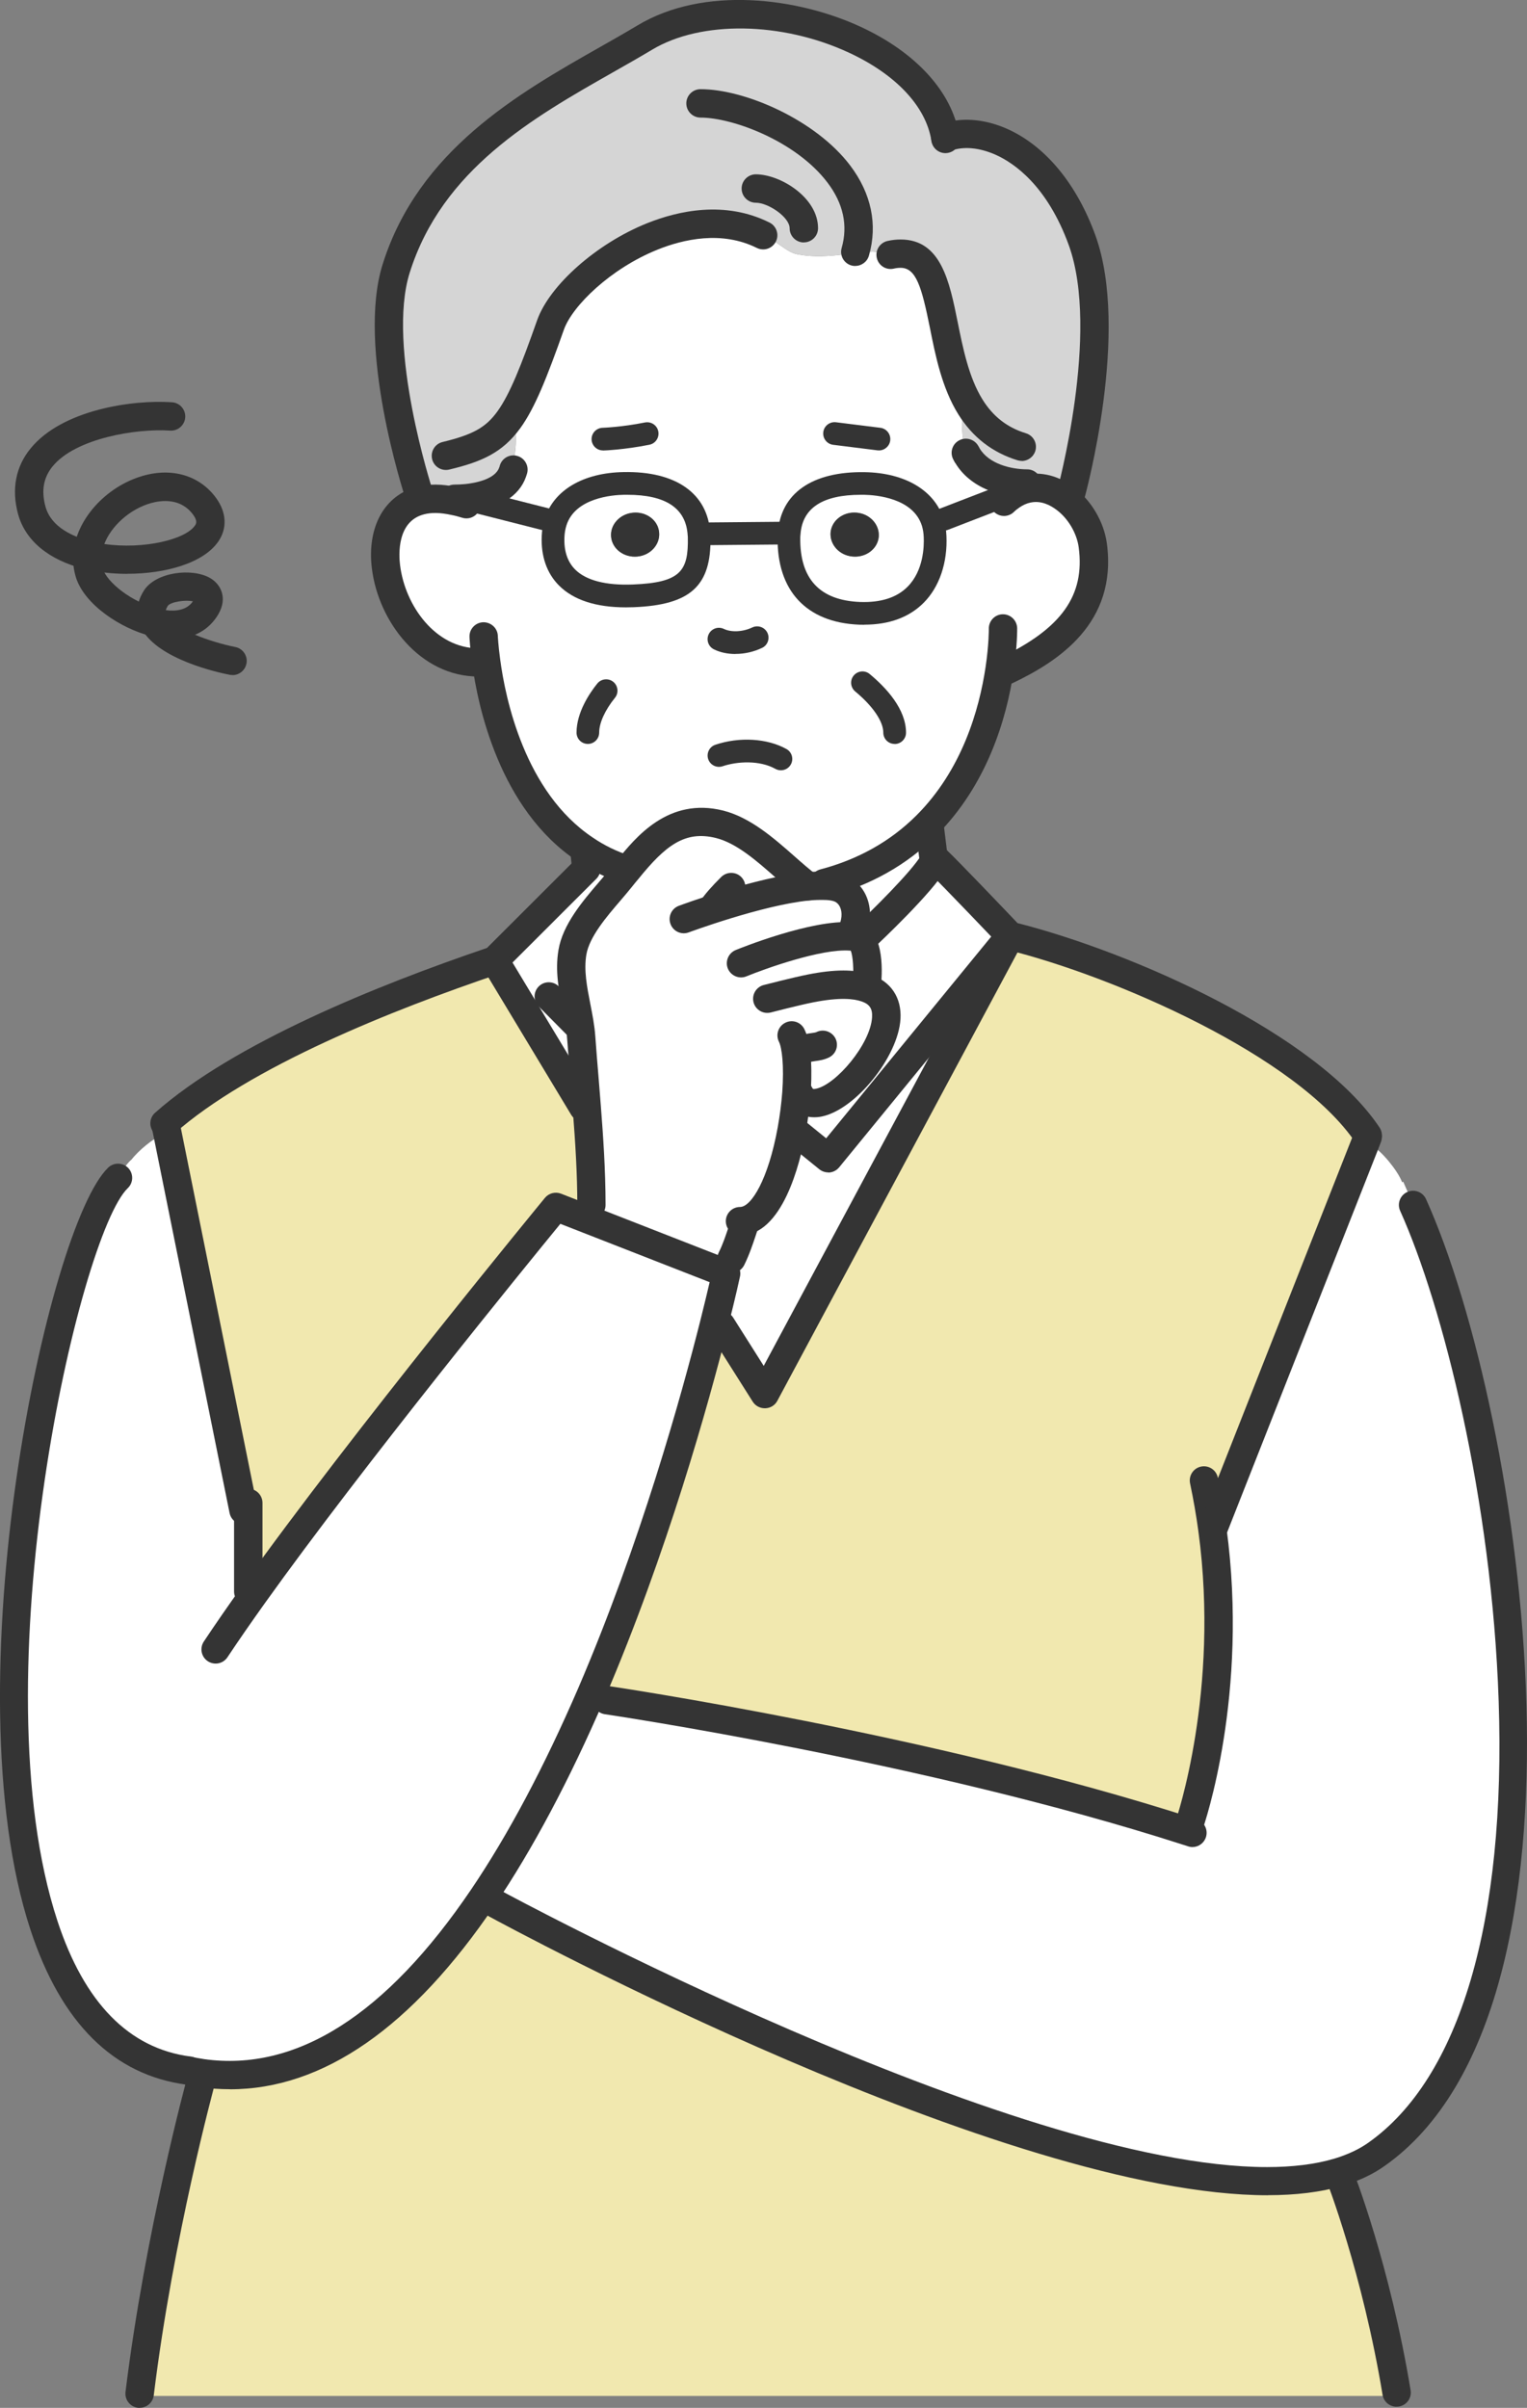 <?xml version="1.0" encoding="UTF-8"?>
<svg id="_レイヤー_2" data-name="レイヤー 2" xmlns="http://www.w3.org/2000/svg" viewBox="0 0 201 317">
  <rect x="0" y="0" width="201" height="317" fill="#808080" stroke="none"/>
  <defs>
    <style>
      .cls-1 {
        fill: #f1e8af;
      }

      .cls-2 {
        fill: #fff;
      }

      .cls-3 {
        fill: #343434;
      }

      .cls-4 {
        fill: #d5d5d5;
      }
    </style>
  </defs>
  <g id="_メイン" data-name="メイン">
    <g>
      <g>
        <path class="cls-2" d="M184.56,155.64l.15-.06c12.48,27.73,25.44,107.62-3.53,128.05-1.43,1.02-3.11,1.78-4.98,2.34-29.73,8.91-111.1-35.39-111.1-35.39l-1.52-.84c5.42-8.02,10.17-17.37,14.25-26.82l2.05.9s42,6.17,76.39,17.25l.24-.75s6.02-17.13,3.08-38.93h.04l20.04-50.84,1.09.43c1.05.52,3.24,3.15,3.79,4.64Z"/>
        <path class="cls-2" d="M26.59,272.92c-.58-.09-1.2-.19-1.79-.31h0c-38.37-5.06-17.5-110.37-7.59-119.87h.03c1.08-1.37,2.82-2.75,4.17-3.42l.63-.12,10.01,49.62h.63v10.71l.64.46c14.75-20.63,39.85-51.11,39.85-51.11l3.99,1.55,18.39,7.2h.03s-.52,2.46-1.57,6.61c-2.5,9.9-7.93,29.52-16.17,48.69-4.08,9.45-8.83,18.8-14.25,26.82-10.07,14.89-22.43,25.2-36.99,23.17Z"/>
        <path class="cls-2" d="M81.71,115.62c-2.14,2.67-5.77,6.17-6.36,9.77-.63,3.79.9,7.5,1.17,11.2.22,3.08.49,6.12.73,9.18l-.46.03-11.67-19.37,12.06-12.05v-.1l-.24-2.31.09-.15c1.6,1.09,3.39,1.99,5.41,2.63l.15.12c-.3.34-.58.7-.87,1.06Z"/>
        <path class="cls-2" d="M132.96,123.22l-32.3,60.31-5.72-9.05-.93-.24c1.05-4.15,1.57-6.6,1.57-6.6h-.03s.75-1.93.75-1.93c.7-1.42,1.15-2.88,1.64-4.34l-.52-.6c3.33,0,5.69-5.9,6.8-12l.28.04,4.53,3.67,23.94-29.27Z"/>
        <path class="cls-2" d="M104.21,148.77c.3-1.64.51-3.28.63-4.84l.36.03c2.99,5.99,17.35-11.05,8.77-13.9l.13-.42s.6-5.96-1.54-6.32c-.19-.03-.39-.04-.6-.06l.03-.3c1.48-2.96.27-5.67-1.94-6.18-.46-.12-1.02-.18-1.61-.18v-.34c5.81-1.52,10.19-4.29,13.49-7.57l.48.48.45,3.64.42.4c2.24,2.17,9.68,10,9.68,10l-23.94,29.27-4.53-3.67-.28-.04Z"/>
        <path class="cls-2" d="M104.84,143.93c-.12,1.55-.33,3.2-.63,4.84-1.11,6.11-3.47,12-6.8,12l.52.6c-.49,1.46-.94,2.93-1.64,4.34l-.75,1.91-18.39-7.2.7-1.79c0-4.34-.28-8.62-.61-12.87-.24-3.06-.51-6.11-.73-9.18-.27-3.7-1.79-7.41-1.17-11.2.6-3.6,4.23-7.09,6.36-9.77.28-.36.57-.72.87-1.06,3.12-3.87,6.5-7.44,12.15-6.03,4.38,1.1,8.2,5.57,11.64,8.15.75-.06,1.43-.09,2.08-.07.6,0,1.15.06,1.61.18,2.21.51,3.42,3.23,1.94,6.18l-.03.3c.21.01.4.03.6.06,2.14.36,1.54,6.32,1.54,6.32l-.13.42c8.58,2.85-5.78,19.89-8.77,13.9l-.36-.03Z"/>
        <path class="cls-2" d="M61.39,65.72l11.53,2.93.21.07c-.18.57-.3,1.21-.33,1.9-.21,4.49,2.47,8.15,10.56,7.82,6.74-.27,8.77-2.19,8.67-7.73,0-.15-.01-.28-.03-.42h.03l11.12-.1.73.06c-.01.15-.03.3-.03.46-.1,5.54,2.55,9.77,9.29,10.03,8.1.31,10.14-5.63,9.94-10.12-.03-.66-.13-1.27-.3-1.81l1.43-.45,8.71-3.36.21.27c.72-.49,1.43-.79,2.17-.94,1.75-.36,3.47.21,4.9,1.3,1.93,1.43,3.33,3.81,3.65,6.18,1.11,8.36-4.24,13.05-11.37,16.45l-.9-.15c-.82,5.48-3.14,14.08-9.65,20.58-3.3,3.28-7.68,6.05-13.48,7.57v.34c-.66-.01-1.34.01-2.09.07-3.44-2.58-7.26-7.05-11.64-8.15-5.65-1.4-9.02,2.17-12.15,6.03l-.15-.12c-2.02-.64-3.81-1.54-5.41-2.63-9.44-6.29-12.24-18.81-13.03-24.76l-1.02.15c-11.55,0-16.73-19.04-7.62-21.31,1.21-.31,2.66-.33,4.39.06l.06-.28c.49,0,1.03-.03,1.57-.07v.12Z"/>
        <path class="cls-2" d="M67.49,62.11l-.21-.07c.48-1.46.99-4.9.25-6.38l-.54-.43c1.75-2.43,3.26-6.21,5.47-12.47,2.36-6.63,17.06-17.25,27.98-11.8l-.03.12c1.49.25,2.96,2.08,4.5,2.39,3.5.69,6.62-.18,9.95-.34l3.69.25c6.47,0,4.41,12.48,9.19,20.19l-1.12.66c0,2.11-.03,3.87.72,5.75h0c1.55,2.63,4.98,3.69,7.86,3.69l.1.67c-.73.15-1.45.45-2.17.94l-.21-.27-8.71,3.36-1.43.45c-1.18-3.85-5.44-5.11-9.01-5.17-4.6-.09-9.53,1.22-9.89,6.6l-.73-.06-11.12.1h-.03c-.33-5.42-5.29-6.73-9.89-6.64-3.56.06-7.78,1.28-8.98,5.08l-.21-.07-11.53-2.93v-.12c2.52-.25,5.33-1.15,6.1-3.49Z"/>
        <path class="cls-2" d="M83.34,67.5c-1.75.15-3.05,1.58-2.9,3.17.15,1.6,1.69,2.76,3.44,2.6,1.73-.15,3.03-1.58,2.88-3.17-.13-1.6-1.67-2.76-3.42-2.6ZM82.11,63.65c4.6-.09,9.56,1.22,9.89,6.64.01.13.03.27.03.42.1,5.54-1.93,7.47-8.67,7.73-8.1.33-10.77-3.33-10.56-7.82.03-.69.15-1.33.33-1.9,1.2-3.79,5.42-5.02,8.98-5.08Z"/>
        <path class="cls-2" d="M115.67,70.66c.13-1.58-1.15-3.02-2.9-3.17-1.75-.16-3.29,1-3.44,2.6-.13,1.58,1.15,3.02,2.9,3.17,1.75.16,3.29-1,3.44-2.6ZM103.88,70.25c.36-5.38,5.29-6.69,9.89-6.6,3.57.06,7.83,1.31,9.01,5.17.16.54.27,1.15.3,1.81.21,4.49-1.84,10.44-9.94,10.12-6.74-.27-9.4-4.49-9.29-10.03,0-.16.01-.31.03-.46Z"/>
        <path class="cls-1" d="M183.83,314.98v.45H18.38v-.3c2.6-21.23,8.08-41.21,8.08-41.21l.13-1c14.57,2.03,26.92-8.29,36.99-23.17l1.52.84s81.37,44.3,111.1,35.39l.09.3s4.81,12.23,7.53,28.71Z"/>
        <path class="cls-1" d="M159.6,201.4c2.94,21.8-3.08,38.93-3.08,38.93l-.24.75c-34.39-11.08-76.39-17.25-76.39-17.25l-2.05-.9c8.23-19.17,13.67-38.79,16.17-48.69l.93.24,5.72,9.05,32.3-60.31c14.82,3.66,39.1,14.32,47.08,26.26v.19s-.36.88-.36.88l-20.04,50.84h-.04Z"/>
        <path class="cls-3" d="M112.77,67.5c1.75.15,3.03,1.58,2.9,3.17-.15,1.6-1.69,2.76-3.44,2.6-1.75-.15-3.03-1.58-2.9-3.17.15-1.6,1.69-2.76,3.44-2.6Z"/>
        <path class="cls-3" d="M86.76,70.1c.15,1.58-1.15,3.02-2.88,3.17-1.75.16-3.29-1-3.44-2.6-.15-1.58,1.15-3.02,2.9-3.17,1.75-.16,3.29,1,3.42,2.6Z"/>
        <path class="cls-1" d="M32.68,198.82h-.63l-10.01-49.62-.18-.9-.19-.42c10.79-9.57,31.47-17.41,43.45-21.46l11.67,19.37.46-.03c.33,4.26.61,8.53.61,12.87l-.7,1.79-3.99-1.55s-25.1,30.47-39.85,51.11l-.64-.46v-10.71Z"/>
        <path class="cls-4" d="M67.53,55.66c.73,1.48.22,4.91-.25,6.38l.21.07c-.76,2.34-3.57,3.24-6.11,3.49-.54.04-1.08.07-1.57.07l-.06.28c-1.73-.39-3.18-.37-4.39-.06l-.22-.88s-6.29-19.19-2.99-29.67c5.23-16.66,21.2-23.49,32.75-30.41,12.89-7.73,37.4.13,39.52,13.2h.03c4.81-1.88,13.6,1.36,18,13.53,4.39,12.18-1.54,33.61-1.54,33.61l-.7.36c-1.43-1.09-3.15-1.66-4.9-1.3l-.1-.67c-2.88,0-6.31-1.06-7.86-3.67h0c-.75-1.9-.72-3.66-.72-5.76l1.12-.66c-4.78-7.7-2.72-20.19-9.19-20.19l-3.69-.25c-3.33.16-6.45,1.03-9.95.34-1.54-.31-3-2.14-4.5-2.39l.03-.12c-10.92-5.45-25.62,5.17-27.98,11.8-2.21,6.26-3.72,10.03-5.47,12.47l.54.43Z"/>
      </g>
      <g>
        <path class="cls-3" d="M113.95,125.09c-.5,0-.99-.2-1.36-.59-.71-.75-.67-1.93.08-2.64,1.94-1.82,7.25-7.03,8.58-9.26.53-.89,1.67-1.18,2.56-.66.89.52,1.18,1.67.66,2.56-1.83,3.1-8.48,9.38-9.23,10.09-.36.34-.82.51-1.28.51Z"/>
        <path class="cls-3" d="M166.9,289.01c-34.68,0-99.65-35.14-102.68-36.79-.91-.49-1.24-1.63-.75-2.53.49-.9,1.63-1.24,2.53-.75.73.4,67.22,36.36,100.77,36.36,3.32,0,6.31-.35,8.9-1.12,1.76-.54,3.21-1.22,4.43-2.08,12.06-8.5,18.15-29.16,17.17-58.17-.9-26.54-7.35-52.05-12.97-64.53-.42-.94,0-2.05.94-2.47.94-.42,2.05,0,2.47.94,12.88,28.62,24.18,106.39-5.45,127.28-1.55,1.1-3.35,1.95-5.51,2.6-2.88.86-6.2,1.25-9.85,1.25Z"/>
        <path class="cls-3" d="M180.04,151.35c-.6,0-1.19-.29-1.55-.83-7.72-11.55-31.99-22.04-45.97-25.49-.35-.09-.66-.27-.91-.53-.07-.08-7.44-7.83-9.63-9.95-.74-.72-.76-1.9-.05-2.64.72-.74,1.9-.76,2.64-.05,1.98,1.91,7.81,8.03,9.37,9.67,15.03,3.82,39.39,14.54,47.65,26.91.57.86.34,2.02-.52,2.59-.32.21-.68.31-1.04.31Z"/>
        <path class="cls-3" d="M156.52,242.19c-.2,0-.41-.03-.62-.11-.97-.34-1.49-1.41-1.14-2.38.06-.17,5.83-17,2.99-38.06-.28-2.08-.65-4.21-1.1-6.35-.21-1.01.43-2,1.44-2.21,1-.21,2,.43,2.21,1.44.47,2.22.85,4.45,1.14,6.62,2.97,21.99-2.91,39.07-3.17,39.79-.27.77-.99,1.25-1.76,1.25Z"/>
        <path class="cls-3" d="M156.97,243.17c-.19,0-.39-.03-.59-.1l-.69-.22c-33.83-10.9-75.66-17.11-76.07-17.17-1.02-.15-1.73-1.1-1.58-2.12.15-1.02,1.1-1.72,2.12-1.58.42.06,42.55,6.32,76.69,17.32l.7.23c.98.32,1.51,1.38,1.18,2.36-.26.78-.99,1.28-1.77,1.28Z"/>
        <path class="cls-3" d="M122.86,114.68c-.93,0-1.73-.69-1.85-1.64l-.45-3.64c-.13-1.02.6-1.95,1.63-2.08,1.03-.13,1.96.6,2.08,1.63l.45,3.64c.13,1.02-.6,1.95-1.63,2.08-.08,0-.15.01-.23.01Z"/>
        <path class="cls-3" d="M77.17,116.14c-.95,0-1.76-.71-1.86-1.68l-.24-2.31c-.11-1.03.64-1.94,1.67-2.05,1.01-.11,1.94.64,2.05,1.67l.24,2.31c.11,1.03-.64,1.94-1.67,2.05-.06,0-.13,0-.19,0Z"/>
        <path class="cls-3" d="M18.38,317c-.08,0-.15,0-.23-.01-1.02-.13-1.75-1.06-1.63-2.08,2.59-21.12,8.08-41.28,8.14-41.48.27-.99,1.3-1.58,2.3-1.31,1,.27,1.58,1.3,1.31,2.29-.05.2-5.48,20.1-8.03,40.94-.12.95-.92,1.64-1.85,1.64Z"/>
        <path class="cls-3" d="M183.83,316.85c-.9,0-1.69-.65-1.84-1.56-2.65-16.08-7.38-28.21-7.43-28.33-.38-.96.1-2.04,1.06-2.42.96-.38,2.04.09,2.42,1.05.2.51,4.92,12.6,7.64,29.09.17,1.02-.52,1.98-1.54,2.14-.1.02-.2.02-.31.02Z"/>
        <path class="cls-3" d="M32.68,211.39c-1.03,0-1.87-.84-1.87-1.87v-11.66c0-1.03.84-1.87,1.87-1.87s1.87.84,1.87,1.87v11.66c0,1.03-.84,1.87-1.87,1.87Z"/>
        <path class="cls-3" d="M30.25,275.05c-1.3,0-2.6-.09-3.92-.27-.64-.1-1.28-.21-1.9-.33-1.01-.2-1.67-1.19-1.46-2.2.2-1.01,1.18-1.66,2.2-1.46.57.11,1.15.21,1.71.3,12.14,1.69,23.97-5.83,35.16-22.37,4.85-7.17,9.59-16.09,14.09-26.51,8.15-18.98,13.57-38.48,16.07-48.41.54-2.16.95-3.87,1.21-5l-19.65-7.68c-4.53,5.53-25.9,31.76-38.91,49.96-1.77,2.48-3.42,4.86-4.91,7.1-.57.86-1.73,1.09-2.59.52-.86-.57-1.09-1.73-.52-2.59,1.51-2.27,3.19-4.7,4.98-7.2,14.61-20.45,39.67-50.9,39.92-51.21.51-.62,1.37-.84,2.12-.55l22.38,8.75s.09.04.14.06c.77.38,1.22,1.24,1.04,2.08-.02.1-.54,2.53-1.59,6.67-2.53,10.04-8.01,29.75-16.26,48.97-4.59,10.64-9.44,19.76-14.42,27.13-10.9,16.11-22.62,24.25-34.88,24.25Z"/>
        <path class="cls-3" d="M97.41,162.64c-1.03,0-1.87-.84-1.87-1.87s.84-1.87,1.87-1.87c1.49,0,3.73-3.67,4.96-10.47.28-1.55.48-3.11.6-4.65.25-3.47-.04-5.84-.44-6.64-.46-.92-.08-2.04.85-2.5.93-.46,2.04-.08,2.5.85,1.09,2.19.98,6.31.82,8.58-.13,1.68-.35,3.37-.65,5.04-.74,4.07-3.05,13.54-8.64,13.54Z"/>
        <path class="cls-3" d="M105.81,140.04c-.69,0-1.34-.38-1.67-1.03-.46-.92-.09-2.04.83-2.5.66-.33,1.31-.43,1.84-.5.23-.03.55-.08.65-.13.92-.46,2.04-.09,2.51.83.46.92.09,2.04-.84,2.5-.64.32-1.28.41-1.79.48-.27.04-.57.08-.69.14-.27.13-.55.2-.83.2Z"/>
        <path class="cls-3" d="M107.16,147.09c-1.58,0-2.9-.82-3.64-2.3-.46-.92-.09-2.04.84-2.5.93-.46,2.05-.08,2.51.84.12.23.14.29.55.2,2.62-.53,7.16-5.87,7.37-9.4.07-1.15-.33-1.74-1.41-2.1-.96-.33-2.8-.57-6.34.13-1.83.36-5.53,1.32-5.57,1.33-1,.26-2.02-.34-2.28-1.33-.26-1,.34-2.02,1.34-2.28.16-.04,3.86-1,5.79-1.38,3.54-.71,6.25-.71,8.27,0,2.66.89,4.11,3.02,3.94,5.86-.3,4.97-5.91,11.92-10.36,12.83-.34.07-.68.1-1,.1Z"/>
        <path class="cls-3" d="M114.11,131.51c-.06,0-.12,0-.19,0-1.03-.1-1.77-1.02-1.67-2.04.16-1.67.03-3.63-.27-4.32-.04,0-.09,0-.14,0-3.68-.28-11.06,2.35-13.59,3.39-.95.39-2.04-.07-2.44-1.02-.39-.95.07-2.04,1.02-2.44.41-.17,9.98-4.06,15.28-3.66.25.02.5.04.74.08,3.51.59,3.34,6.03,3.11,8.35-.1.96-.91,1.68-1.86,1.68Z"/>
        <path class="cls-3" d="M111.99,124.84c-.28,0-.57-.06-.83-.2-.92-.46-1.3-1.58-.84-2.5.5-1,.59-2,.25-2.73-.14-.3-.42-.68-.94-.8-.26-.07-.63-.13-1.19-.13-.57-.01-1.19,0-1.93.07-6.17.61-15.76,4.17-15.85,4.2-.97.36-2.04-.13-2.4-1.1-.36-.97.13-2.04,1.1-2.4.41-.15,10.14-3.77,16.83-4.42.91-.07,1.64-.1,2.3-.08h0c.72,0,1.41.08,2.03.24,1.48.34,2.75,1.38,3.44,2.83.84,1.77.73,3.96-.29,5.99-.33.65-.99,1.03-1.67,1.03Z"/>
        <path class="cls-3" d="M93.74,121.52c-.35,0-.71-.1-1.02-.31-.86-.57-1.1-1.72-.54-2.58.57-.87,1.5-1.93,2.76-3.18.74-.72,1.92-.71,2.64.02.72.74.71,1.92-.02,2.64-1.34,1.31-1.97,2.12-2.26,2.56-.36.55-.96.84-1.56.84Z"/>
        <path class="cls-3" d="M77.86,160.51c-1.03,0-1.87-.84-1.87-1.87,0-4.04-.24-8.01-.61-12.73l-.29-3.61c-.15-1.86-.3-3.71-.44-5.58-.09-1.24-.34-2.51-.6-3.85-.49-2.48-1-5.05-.54-7.79.56-3.39,3.22-6.48,5.35-8.97.5-.58.98-1.14,1.39-1.66.3-.37.6-.75.92-1.12,2.51-3.11,6.79-8.41,14.01-6.62,3.57.9,6.66,3.61,9.38,6.01,1.03.91,2.01,1.77,2.93,2.46.07.05.14.11.2.17.73.73.74,1.92,0,2.65-.69.69-1.79.73-2.52.11-1.02-.77-2.02-1.65-3.09-2.59-2.52-2.22-5.13-4.51-7.82-5.19-4.13-1.03-6.69,1.01-10.24,5.4-.32.37-.59.71-.86,1.05-.45.56-.95,1.15-1.48,1.77-1.83,2.13-4.11,4.79-4.5,7.14-.34,2.07.08,4.2.52,6.46.27,1.39.56,2.83.66,4.3.13,1.86.29,3.7.44,5.54l.29,3.63c.3,3.87.62,8.39.62,13.02,0,1.03-.84,1.87-1.87,1.87Z"/>
        <path class="cls-3" d="M96.29,167.58c-.28,0-.56-.06-.83-.19-.92-.46-1.3-1.58-.85-2.5.55-1.1.93-2.26,1.34-3.49l.21-.62c.33-.98,1.39-1.5,2.37-1.17.98.33,1.5,1.39,1.17,2.36l-.2.61c-.43,1.29-.88,2.63-1.54,3.97-.33.66-.99,1.04-1.68,1.04Z"/>
        <path class="cls-3" d="M24.91,274.48c-.1,0-.23-.01-.35-.03h0c-9.61-1.26-16.52-8.12-20.55-20.39-10.59-32.27,2.24-92.68,10.23-100.34.74-.71,1.93-.69,2.64.05.71.74.69,1.93-.05,2.64-6.4,6.14-19.75,64.55-9.27,96.48,3.54,10.78,9.42,16.79,17.48,17.85h0s.07,0,.1.01c.92.12,1.63.9,1.63,1.85,0,1.03-.84,1.87-1.87,1.87Z"/>
        <path class="cls-3" d="M21.66,149.75c-.52,0-1.03-.21-1.4-.63-.69-.77-.61-1.95.16-2.63,10.34-9.17,29.37-16.83,43.68-21.69l11.75-11.74c.73-.73,1.91-.73,2.64,0s.73,1.91,0,2.64l-12.06,12.05c-.2.2-.45.36-.72.45-14.03,4.74-32.84,12.24-42.81,21.08-.36.32-.8.47-1.24.47Z"/>
        <path class="cls-3" d="M109.02,154.35c-.41,0-.83-.14-1.18-.42l-4.53-3.67c-.8-.65-.92-1.83-.27-2.63.65-.8,1.83-.92,2.63-.27l3.08,2.5,22.76-27.82c.65-.8,1.83-.92,2.63-.26s.92,1.83.26,2.63l-23.94,29.27c-.37.45-.91.69-1.45.69Z"/>
        <path class="cls-3" d="M76.29,137.14c-.48,0-.96-.19-1.33-.55l-4.05-4.09c-.73-.73-.72-1.91.01-2.64.73-.73,1.92-.72,2.64.01l4.05,4.09c.73.73.72,1.91-.01,2.64-.36.36-.84.54-1.31.54Z"/>
        <path class="cls-3" d="M30.6,88.87c-.12,0-.24-.01-.36-.03-1.54-.3-9.35-2.01-11.55-5.99-.5-.9-.17-2.04.73-2.54.9-.5,2.04-.17,2.54.73,1.01,1.83,5.88,3.52,9.01,4.14,1.01.2,1.67,1.18,1.47,2.19-.18.89-.96,1.51-1.83,1.51Z"/>
        <path class="cls-3" d="M22.69,84.12c-.89,0-1.83-.12-2.83-.37-.5-.13-.92-.45-1.17-.89-.9-1.6-.82-3.4.24-5.09,1.55-2.48,6.4-3.05,8.76-1.65,1.4.83,2.27,2.61,1.07,4.71-1.24,2.15-3.38,3.29-6.06,3.29ZM21.83,80.33c1.33.17,2.76,0,3.56-1.16-.96-.23-2.89.06-3.3.58-.14.23-.22.42-.26.58Z"/>
        <path class="cls-3" d="M20.32,83.8c-.15,0-.3-.02-.45-.06-3.98-.99-8.77-4.15-9.88-7.74-.31-1.02-.42-2.05-.35-3.07.08-1.03.98-1.79,2-1.72,1.03.08,1.8.97,1.72,2-.04.57.02,1.12.19,1.7.54,1.74,3.74,4.35,7.21,5.21,1,.25,1.61,1.26,1.36,2.26-.21.85-.97,1.42-1.81,1.42Z"/>
        <path class="cls-3" d="M16.78,75.55c-1.99,0-3.96-.22-5.73-.66-.88-.22-1.47-1.03-1.41-1.93.29-4.46,4.23-8.9,9.18-10.32,3.91-1.12,7.53,0,9.66,2.97,1.34,1.88,1.44,3.94.27,5.66-1.96,2.88-7,4.27-11.97,4.27ZM13.73,71.62c5.14.74,10.67-.58,11.93-2.43.15-.22.38-.56-.21-1.39-1.64-2.28-4.21-1.95-5.6-1.56-2.77.79-5.22,3.02-6.12,5.38Z"/>
        <path class="cls-3" d="M11.51,74.95c-.15,0-.3-.02-.45-.06-4.64-1.16-7.72-3.71-8.68-7.2-.89-3.27-.32-6.26,1.66-8.67,4.16-5.08,13.4-6.42,18.6-6.06,1.03.07,1.81.96,1.74,1.99-.07,1.03-.97,1.81-1.99,1.74-4.44-.3-12.43,1-15.46,4.7-1.21,1.48-1.52,3.22-.94,5.32.75,2.72,3.67,3.98,5.99,4.56,1,.25,1.61,1.26,1.36,2.26-.21.85-.97,1.41-1.81,1.41Z"/>
        <path class="cls-3" d="M76.78,147.66c-.63,0-1.25-.32-1.6-.9l-11.67-19.37c-.53-.88-.25-2.03.64-2.56.89-.53,2.03-.25,2.56.64l11.67,19.37c.53.88.25,2.03-.64,2.56-.3.18-.63.27-.96.27Z"/>
        <path class="cls-3" d="M100.66,185.4c-.64,0-1.24-.33-1.58-.87l-5.72-9.05c-.55-.87-.29-2.02.58-2.58.87-.55,2.03-.29,2.58.58l4.01,6.34,30.79-57.48c.49-.91,1.62-1.25,2.53-.76.91.49,1.25,1.62.77,2.53l-32.3,60.31c-.31.59-.91.96-1.58.98-.02,0-.05,0-.07,0Z"/>
        <path class="cls-3" d="M117.76,97.94c-.83,0-1.49-.67-1.49-1.49,0-1.47-1.38-3.5-3.7-5.42-.63-.53-.72-1.47-.19-2.1s1.47-.72,2.1-.19c2.18,1.81,4.78,4.62,4.78,7.72,0,.82-.67,1.49-1.49,1.49Z"/>
        <path class="cls-3" d="M77.38,97.94c-.83,0-1.49-.67-1.49-1.49,0-2.66,1.71-5.19,2.73-6.46.52-.64,1.46-.74,2.1-.23.64.52.75,1.46.23,2.1-1.32,1.64-2.08,3.31-2.08,4.59,0,.82-.67,1.49-1.49,1.49Z"/>
        <path class="cls-3" d="M82.43,116.31c-.19,0-.38-.03-.57-.09-2.11-.67-4.09-1.63-5.89-2.86-10.26-6.83-13.09-20.49-13.83-26.05-.29-2.09-.34-3.41-.34-3.46-.04-1.03.77-1.89,1.8-1.93,1.02-.02,1.9.77,1.93,1.8,0,.01.05,1.2.31,3.1.67,5.07,3.21,17.47,12.21,23.46,1.52,1.04,3.18,1.84,4.94,2.4.98.31,1.53,1.36,1.21,2.34-.25.79-.99,1.3-1.78,1.3Z"/>
        <path class="cls-3" d="M108.45,118.13c-.83,0-1.58-.55-1.8-1.39-.26-1,.33-2.02,1.33-2.28,4.97-1.31,9.22-3.69,12.63-7.09,6.02-6,8.28-13.93,9.12-19.53.45-3.01.43-5.05.43-5.08-.01-1.03.81-1.88,1.84-1.89,0,0,.02,0,.02,0,1.02,0,1.85.82,1.87,1.84,0,.09.03,2.34-.47,5.68-.92,6.15-3.44,14.9-10.18,21.62-3.89,3.87-8.71,6.58-14.32,8.05-.16.04-.32.06-.48.06Z"/>
        <path class="cls-3" d="M62.98,89.07c-7.69,0-13.17-7.24-14.03-14.23-.67-5.46,1.67-9.68,5.96-10.75,1.54-.4,3.31-.39,5.25.05.46.08,1.08.23,1.8.46.98.31,1.53,1.36,1.22,2.34s-1.36,1.53-2.34,1.22c-.55-.17-1.01-.29-1.4-.36-1.45-.32-2.63-.35-3.61-.09-3.59.9-3.34,5.34-3.17,6.68.66,5.39,4.7,10.96,10.32,10.96,1.03,0,1.87.84,1.87,1.87s-.84,1.87-1.87,1.87Z"/>
        <path class="cls-3" d="M132.48,90.14c-.7,0-1.37-.39-1.69-1.06-.44-.93-.05-2.04.88-2.49,8.07-3.86,11.16-8.2,10.32-14.53-.25-1.86-1.39-3.8-2.91-4.93-.8-.61-2.02-1.26-3.41-.97-.51.1-1,.32-1.48.65-.29.2-.52.38-.71.57-.73.73-1.91.73-2.64,0s-.73-1.91,0-2.64c.36-.36.75-.68,1.24-1.01.89-.61,1.85-1.03,2.85-1.23,2.16-.44,4.43.14,6.4,1.64,2.31,1.72,3.99,4.57,4.37,7.42,1.39,10.5-6.42,15.52-12.42,18.38-.26.12-.53.18-.8.18Z"/>
        <path class="cls-3" d="M96.81,86.1c-1.02,0-2-.2-2.83-.61-.74-.36-1.05-1.25-.69-2,.36-.74,1.25-1.05,2-.69.98.47,2.5.39,3.72-.19.74-.36,1.64-.05,2,.69s.05,1.64-.69,1.99c-1.1.53-2.32.8-3.49.8Z"/>
        <path class="cls-3" d="M115.7,59.3c-.06,0-.12,0-.19-.01l-5.84-.73c-.82-.1-1.4-.85-1.3-1.67.1-.82.85-1.4,1.67-1.3l5.84.73c.82.1,1.4.85,1.3,1.67-.09.75-.74,1.31-1.48,1.31Z"/>
        <path class="cls-3" d="M79.36,59.3c-.8,0-1.46-.64-1.49-1.44-.03-.82.62-1.51,1.44-1.54.02,0,2.56-.09,5.58-.7.81-.16,1.6.36,1.76,1.17.16.81-.36,1.6-1.17,1.76-3.28.66-5.96.76-6.07.76-.02,0-.03,0-.05,0Z"/>
        <path class="cls-3" d="M113.76,82.25c-.22,0-.44,0-.67-.01-6.95-.28-10.86-4.49-10.73-11.55,0-.18.02-.37.04-.56.35-5.19,4.51-8.08,11.41-7.97,5.35.09,9.24,2.42,10.41,6.22,0,0,0,0,0,0,.2.67.33,1.4.36,2.17.16,3.52-.93,6.73-2.99,8.8-1.91,1.92-4.54,2.89-7.82,2.89ZM113.31,65.14c-5.04,0-7.7,1.75-7.94,5.21-.01.16-.03.26-.03.36-.1,5.47,2.54,8.33,7.86,8.54,2.74.1,4.84-.57,6.26-2,2.1-2.11,2.19-5.29,2.13-6.56-.02-.52-.1-1.01-.23-1.44-1.14-3.71-6.11-4.08-7.61-4.11-.15,0-.3,0-.44,0Z"/>
        <path class="cls-3" d="M82.39,79.96c-3.95,0-6.91-.97-8.81-2.88-1.61-1.61-2.39-3.87-2.27-6.53.03-.78.17-1.55.4-2.28,1.18-3.74,5.06-6.03,10.37-6.12h0c6.88-.14,11.09,2.8,11.41,8.05.02.13.03.31.03.51.12,6.42-2.62,8.93-10.1,9.23-.36.01-.7.02-1.04.02ZM82.58,65.14c-.15,0-.29,0-.44,0h0c-1.49.02-6.43.39-7.58,4.03-.15.48-.24.99-.26,1.51-.09,1.83.39,3.27,1.4,4.29,1.43,1.44,4.05,2.12,7.61,1.98,6.28-.25,7.32-1.77,7.23-6.21,0-.11-.01-.19-.02-.27-.22-3.57-2.89-5.33-7.94-5.33ZM82.11,63.65h.01-.01Z"/>
        <path class="cls-3" d="M72.93,70.14c-.12,0-.25-.01-.37-.05l-11.53-2.93c-.8-.2-1.28-1.02-1.08-1.81.2-.8,1.02-1.28,1.82-1.08l11.53,2.93c.8.2,1.28,1.02,1.08,1.81-.17.68-.78,1.13-1.45,1.13Z"/>
        <path class="cls-3" d="M124.22,69.86c-.6,0-1.17-.36-1.39-.96-.3-.77.09-1.63.86-1.93l8.71-3.36c.77-.3,1.63.09,1.93.86.3.77-.09,1.63-.86,1.93l-8.71,3.36c-.18.07-.36.1-.54.1Z"/>
        <path class="cls-3" d="M92.04,71.78c-.82,0-1.49-.66-1.49-1.48,0-.82.66-1.5,1.48-1.51l11.12-.1h.01c.82,0,1.49.66,1.49,1.48,0,.82-.66,1.5-1.48,1.51l-11.12.1h-.01Z"/>
        <path class="cls-3" d="M125.75,60.96l1.59-.99-1.6.97c-.1-.16-.2-.33-.28-.49-.46-.92-.09-2.04.84-2.5.92-.46,2.04-.09,2.51.83.03.06.07.13.11.19l-3.16,1.99Z"/>
        <path class="cls-3" d="M135.2,65.53c-3.26,0-7.45-1.21-9.46-4.59-.53-.89-.23-2.03.65-2.56.89-.52,2.03-.23,2.56.65,1.21,2.04,4.13,2.76,6.25,2.76,1.03,0,1.87.84,1.87,1.87s-.84,1.87-1.87,1.87Z"/>
        <path class="cls-3" d="M59.81,67.54c-1.03,0-1.87-.84-1.87-1.87s.84-1.87,1.87-1.87c.45,0,.93-.03,1.42-.07,1.15-.12,3.95-.57,4.49-2.21.02-.05.03-.09.05-.14.02-.05.04-.13.04-.15.33-.98,1.38-1.51,2.36-1.18.97.32,1.5,1.37,1.19,2.34-.04.13-.08.25-.12.37-.9,2.61-3.62,4.27-7.67,4.68-.62.05-1.21.08-1.76.08Z"/>
        <path class="cls-3" d="M102.79,101.41c-.25,0-.5-.06-.73-.19-2.07-1.15-4.98-1-6.95-.34-.78.26-1.63-.16-1.89-.94-.26-.78.16-1.63.94-1.89,3.16-1.07,6.84-.85,9.36.56.72.4.98,1.31.58,2.03-.27.49-.78.77-1.31.77Z"/>
        <path class="cls-3" d="M159.64,203.27c-.23,0-.46-.04-.68-.13-.96-.38-1.43-1.46-1.05-2.42l20.38-51.72c.38-.96,1.46-1.43,2.42-1.06.96.37,1.43,1.46,1.06,2.42l-.34.88-20.04,50.85c-.29.73-.99,1.18-1.74,1.18Z"/>
        <path class="cls-3" d="M32.05,200.69c-.87,0-1.65-.61-1.83-1.5l-10.19-50.51c-.2-1.01.45-1.99,1.46-2.2,1.01-.2,1.99.45,2.2,1.46l10.19,50.51c.2,1.01-.45,1.99-1.46,2.2-.12.03-.25.04-.37.04Z"/>
        <path class="cls-3" d="M134.5,60.68c-.18,0-.36-.03-.55-.08-3.31-1.01-5.93-3.04-7.8-6.04-2.16-3.48-3.01-7.7-3.75-11.42-1.08-5.36-1.81-7.88-3.85-7.88-.29,0-.59.03-.92.11-1.02.22-2-.42-2.22-1.43-.22-1.01.42-2,1.43-2.22.59-.13,1.15-.19,1.71-.19,5.32,0,6.43,5.53,7.51,10.88.69,3.41,1.46,7.28,3.27,10.19,1.39,2.24,3.26,3.69,5.71,4.44.99.3,1.54,1.34,1.24,2.33-.25.8-.99,1.32-1.79,1.32Z"/>
        <path class="cls-3" d="M140.91,67.14c-.16,0-.33-.02-.5-.07-.99-.27-1.58-1.3-1.3-2.3.06-.21,5.72-21,1.58-32.48-2.85-7.86-7.22-10.82-9.58-11.89-2.17-.98-4.35-1.18-5.99-.53-.96.38-2.04-.1-2.42-1.06-.38-.96.1-2.04,1.06-2.42,2.57-1.01,5.81-.78,8.89.61,4.99,2.26,9.1,7.24,11.55,14.02,4.54,12.6-1.25,33.84-1.49,34.74-.23.83-.98,1.37-1.8,1.37Z"/>
        <path class="cls-3" d="M58.69,61.87c-.84,0-1.61-.57-1.81-1.43-.24-1,.37-2.01,1.38-2.25,4-.97,5.69-1.91,7.23-4.05,1.63-2.27,3.09-5.96,5.22-12,1.64-4.61,7.85-10.09,14.44-12.74,4.13-1.66,10.28-3.03,16.14-.1.92.46,1.3,1.58.84,2.5-.46.92-1.58,1.3-2.51.84-4.62-2.3-9.66-1.15-13.08.23-6.18,2.49-11.2,7.4-12.31,10.52-2.25,6.36-3.82,10.3-5.71,12.93-2.37,3.29-5.13,4.48-9.39,5.5-.15.04-.29.05-.44.05Z"/>
        <path class="cls-3" d="M105.81,31.92c-1.03,0-1.87-.84-1.87-1.87,0-1.45-2.8-3.36-4.45-3.36-1.03,0-1.87-.84-1.87-1.87s.84-1.87,1.87-1.87c3.22,0,8.19,3.05,8.19,7.09,0,1.03-.84,1.87-1.87,1.87Z"/>
        <path class="cls-3" d="M112.58,35.02c-.17,0-.34-.02-.51-.07-.99-.28-1.57-1.31-1.28-2.31.84-2.95.22-5.84-1.85-8.58-4.17-5.52-12.54-8.58-16.73-8.58-1.03,0-1.87-.84-1.87-1.87s.84-1.87,1.87-1.87c5.85,0,15.17,4.04,19.71,10.06,2.77,3.67,3.63,7.77,2.46,11.85-.23.82-.98,1.36-1.8,1.36Z"/>
        <path class="cls-3" d="M55.13,66.89c-.78,0-1.52-.5-1.77-1.29-.26-.81-6.44-19.88-2.99-30.81,4.71-15.01,17.9-22.51,28.5-28.53,1.75-.99,3.45-1.96,5.07-2.93,8.71-5.22,21.03-3.66,29.37.21,7.31,3.39,12.03,8.6,12.95,14.29.26,1-.35,2.02-1.35,2.27-1,.26-2.02-.35-2.27-1.35-.02-.07-.05-.22-.05-.28-.73-4.49-4.68-8.68-10.85-11.54-8.81-4.09-19.45-4.25-25.88-.4-1.64.98-3.37,1.97-5.14,2.97-10.55,5.99-22.51,12.79-26.79,26.4-3.08,9.79,2.92,28.34,2.98,28.53.32.98-.21,2.03-1.19,2.35-.19.06-.39.09-.58.09Z"/>
      </g>
    </g>
  </g>
</svg>